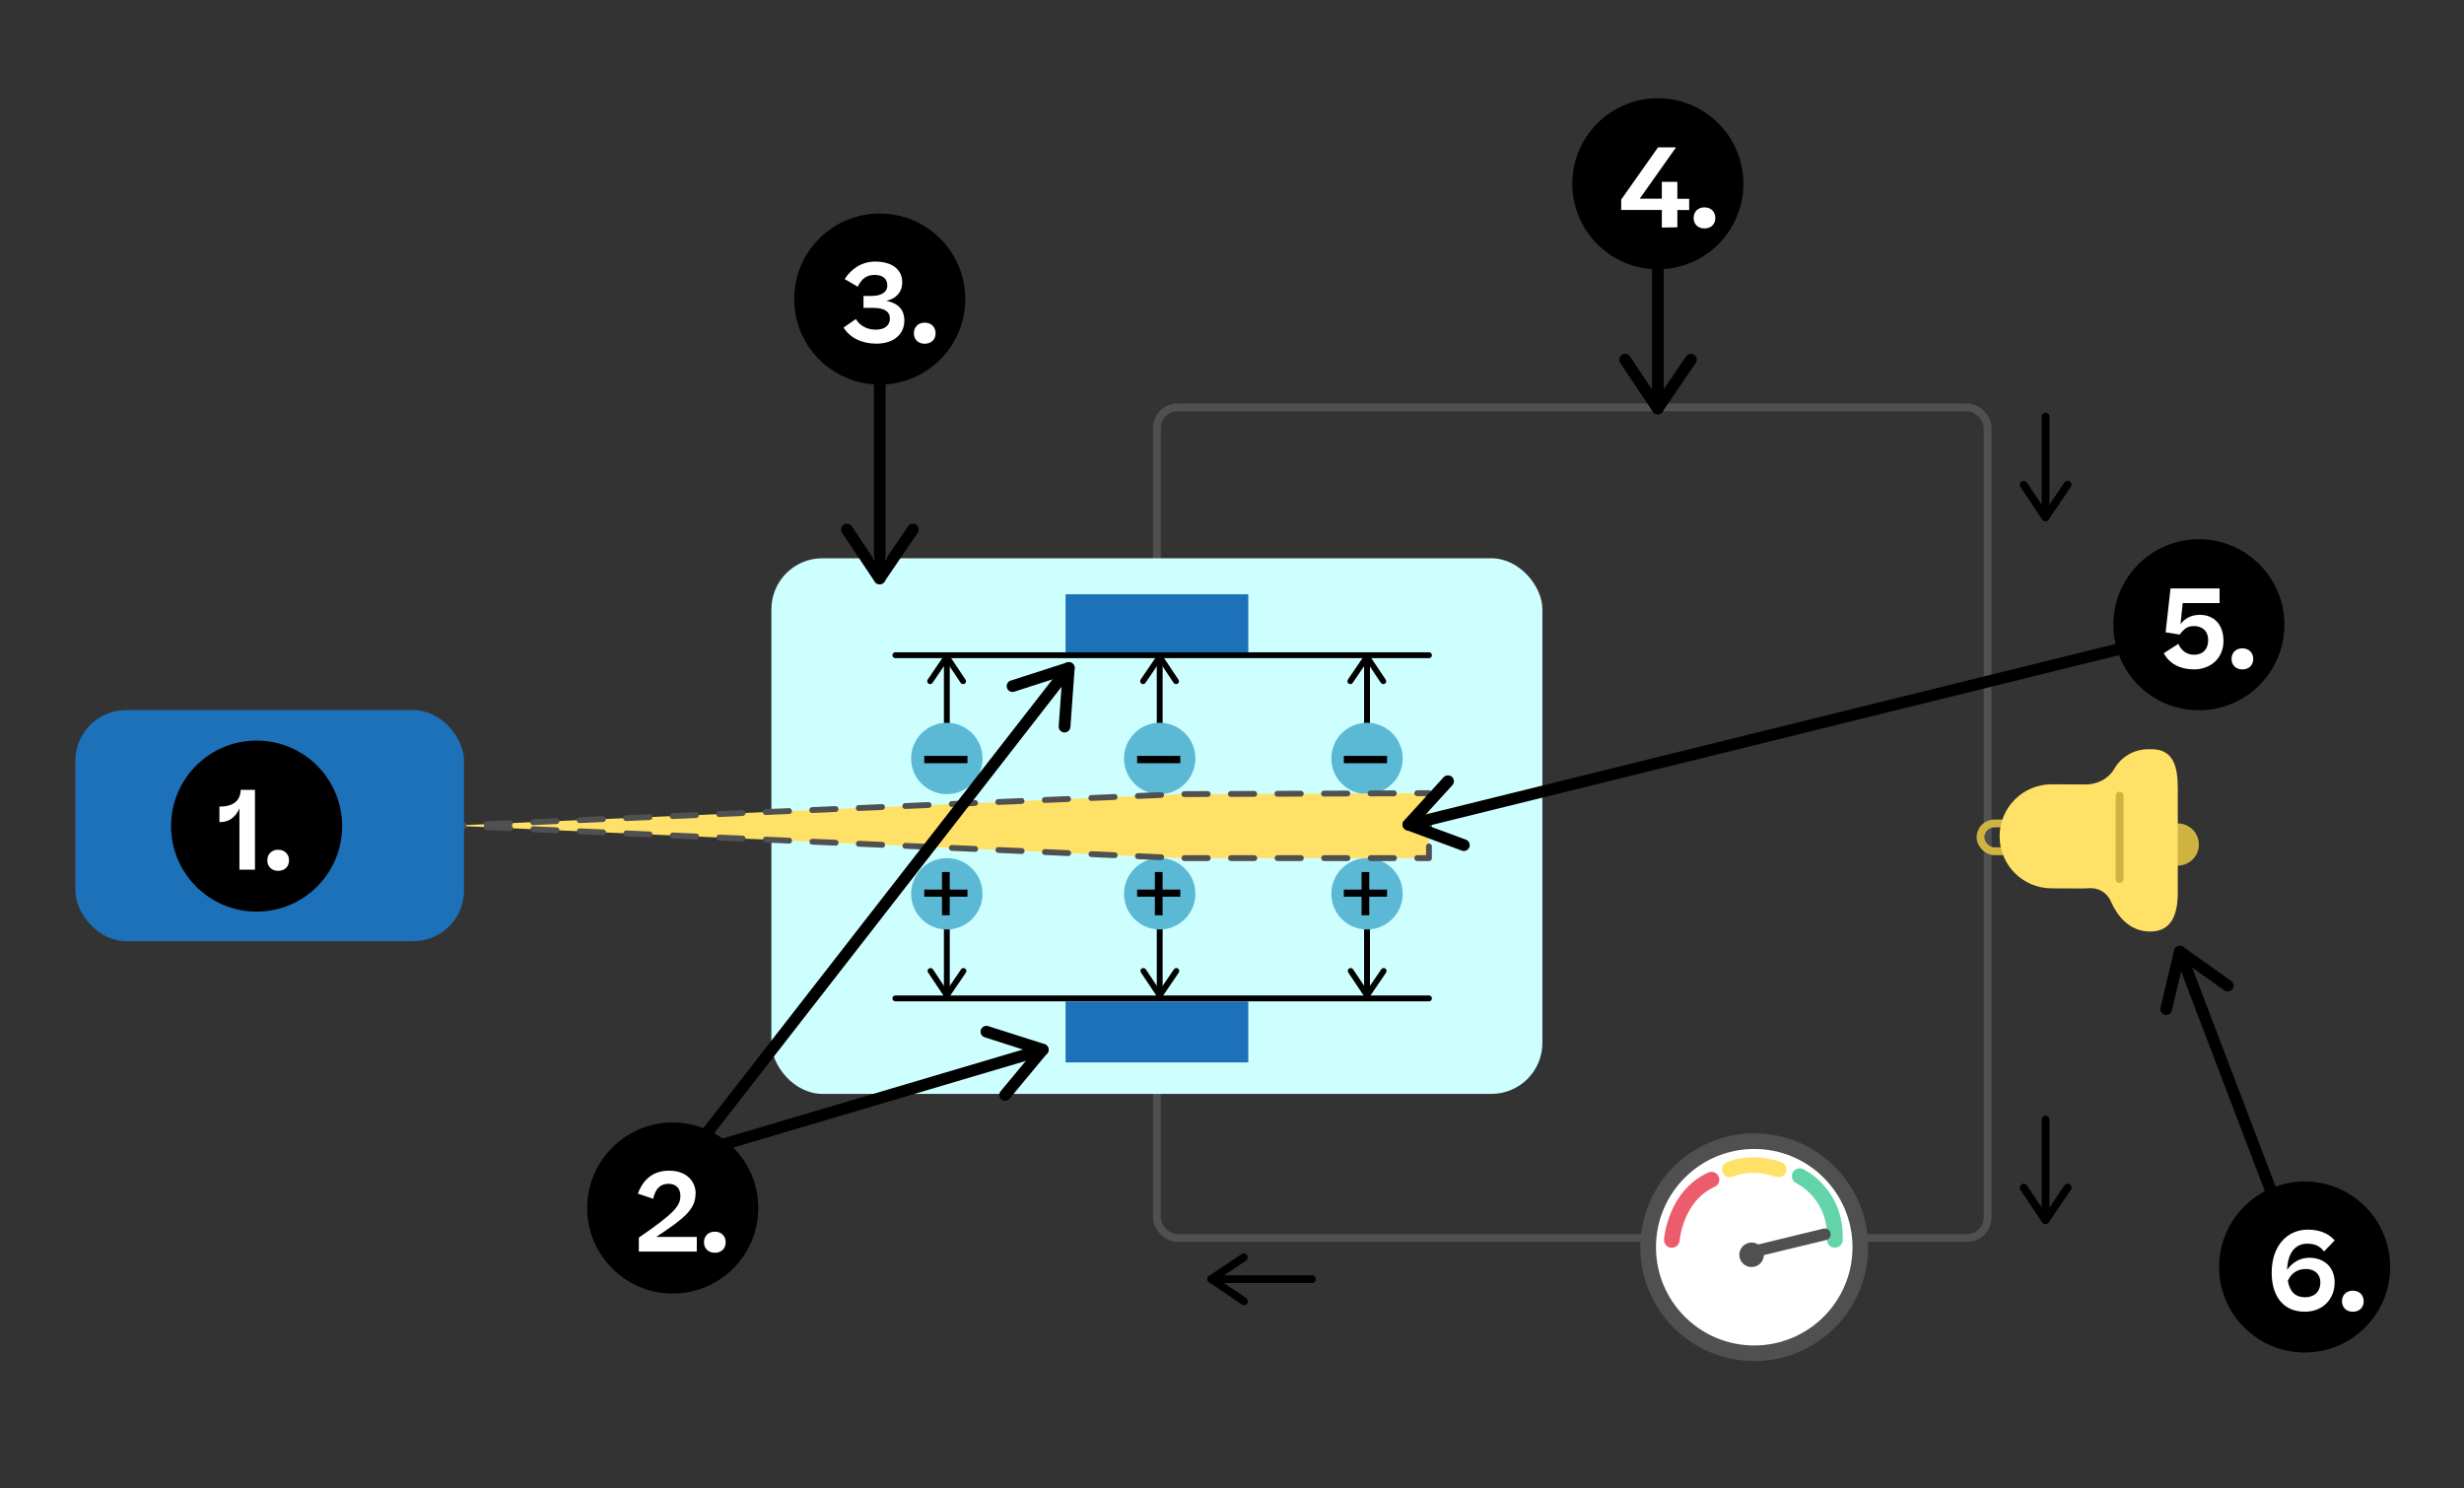 <?xml version="1.0" encoding="UTF-8"?>
<svg id="Camada_1" data-name="Camada 1" xmlns="http://www.w3.org/2000/svg" xmlns:xlink="http://www.w3.org/1999/xlink" viewBox="0 0 315.43 190.55">
  <rect x="0" y="0" width="315.43" height="190.55" fill="#333333" stroke="none"/>
  <defs>
    <style>
      .cls-1, .cls-2, .cls-3, .cls-4, .cls-5, .cls-6, .cls-7, .cls-8, .cls-9, .cls-10, .cls-11, .cls-12, .cls-13, .cls-14, .cls-15 {
        fill: none;
      }

      .cls-1, .cls-3, .cls-4, .cls-6, .cls-7, .cls-8, .cls-9, .cls-16, .cls-10, .cls-12, .cls-13, .cls-14, .cls-15 {
        stroke-linecap: round;
        stroke-linejoin: round;
      }

      .cls-1, .cls-4, .cls-10, .cls-14, .cls-15 {
        stroke-width: .75px;
      }

      .cls-1, .cls-5, .cls-9, .cls-16, .cls-10, .cls-14, .cls-15 {
        stroke: #505050;
      }

      .cls-17 {
        clip-path: url(#clippath-11);
      }

      .cls-18, .cls-16 {
        fill: #fff;
      }

      .cls-2, .cls-5 {
        stroke-miterlimit: 10;
      }

      .cls-2, .cls-12 {
        stroke: #ceb341;
      }

      .cls-3 {
        stroke: #ec5c6c;
      }

      .cls-3, .cls-6, .cls-8, .cls-16 {
        stroke-width: 2px;
      }

      .cls-19 {
        clip-path: url(#clippath-2);
      }

      .cls-4, .cls-7, .cls-13 {
        stroke: #000;
      }

      .cls-20 {
        clip-path: url(#clippath-6);
      }

      .cls-6 {
        stroke: #ffe167;
      }

      .cls-21 {
        clip-path: url(#clippath-7);
      }

      .cls-22 {
        clip-path: url(#clippath-1);
      }

      .cls-23 {
        clip-path: url(#clippath-4);
      }

      .cls-8 {
        stroke: #62d4a8;
      }

      .cls-24 {
        fill: #505050;
      }

      .cls-9, .cls-13 {
        stroke-width: 1.5px;
      }

      .cls-25 {
        fill: #5cb9d6;
      }

      .cls-26 {
        clip-path: url(#clippath-9);
      }

      .cls-10 {
        stroke-dasharray: 0 0 2.98 2.98;
      }

      .cls-27 {
        clip-path: url(#clippath);
      }

      .cls-28 {
        fill: #ffe167;
      }

      .cls-29 {
        clip-path: url(#clippath-3);
      }

      .cls-30 {
        fill: #1d71b8;
      }

      .cls-31 {
        clip-path: url(#clippath-8);
      }

      .cls-14 {
        stroke-dasharray: 0 0 2.98 2.98;
      }

      .cls-32 {
        clip-path: url(#clippath-5);
      }

      .cls-33 {
        clip-path: url(#clippath-10);
      }

      .cls-34 {
        fill: #ceb341;
      }

      .cls-15 {
        stroke-dasharray: 0 0 1.77 1.77;
      }

      .cls-35 {
        fill: #ceffff;
      }
    </style>
    <clipPath id="clippath">
      <rect class="cls-11" x="21.89" y="94.82" width="21.91" height="21.91"/>
    </clipPath>
    <clipPath id="clippath-1">
      <rect class="cls-11" x="21.89" y="94.82" width="21.91" height="21.91"/>
    </clipPath>
    <clipPath id="clippath-2">
      <rect class="cls-11" x="75.16" y="143.72" width="21.91" height="21.91"/>
    </clipPath>
    <clipPath id="clippath-3">
      <rect class="cls-11" x="75.16" y="143.72" width="21.91" height="21.91"/>
    </clipPath>
    <clipPath id="clippath-4">
      <rect class="cls-11" x="101.66" y="27.34" width="21.91" height="21.91"/>
    </clipPath>
    <clipPath id="clippath-5">
      <rect class="cls-11" x="101.66" y="27.34" width="21.91" height="21.91"/>
    </clipPath>
    <clipPath id="clippath-6">
      <rect class="cls-11" x="201.27" y="12.57" width="21.91" height="21.91"/>
    </clipPath>
    <clipPath id="clippath-7">
      <rect class="cls-11" x="201.27" y="12.57" width="21.91" height="21.91"/>
    </clipPath>
    <clipPath id="clippath-8">
      <rect class="cls-11" x="284.08" y="151.27" width="21.91" height="21.91"/>
    </clipPath>
    <clipPath id="clippath-9">
      <rect class="cls-11" x="284.08" y="151.27" width="21.91" height="21.91"/>
    </clipPath>
    <clipPath id="clippath-10">
      <rect class="cls-11" x="270.54" y="69.04" width="21.91" height="21.91"/>
    </clipPath>
    <clipPath id="clippath-11">
      <rect class="cls-11" x="270.54" y="69.03" width="21.91" height="21.91"/>
    </clipPath>
  </defs>
  <rect class="cls-5" x="148.1" y="52.16" width="106.35" height="106.35" rx="2.64" ry="2.64"/>
  <rect class="cls-35" x="98.75" y="71.48" width="98.7" height="68.58" rx="6.53" ry="6.53"/>
  <rect class="cls-30" x="136.41" y="76.09" width="23.39" height="7.8"/>
  <rect class="cls-30" x="136.41" y="128.23" width="23.39" height="7.8"/>
  <line class="cls-4" x1="114.62" y1="127.83" x2="182.93" y2="127.83"/>
  <line class="cls-4" x1="114.62" y1="83.89" x2="182.93" y2="83.89"/>
  <g>
    <line class="cls-4" x1="121.21" y1="114.44" x2="121.21" y2="127.45"/>
    <path d="M118.74,124.32c0-.12,.06-.24,.17-.31,.17-.11,.41-.07,.52,.1l1.78,2.67,1.82-2.67c.12-.17,.35-.22,.52-.1,.17,.12,.21,.35,.1,.52l-2.13,3.13c-.07,.1-.19,.16-.31,.16-.12,0-.24-.06-.31-.17l-2.09-3.13c-.04-.06-.06-.14-.06-.21Z"/>
  </g>
  <g>
    <line class="cls-7" x1="261.86" y1="53.35" x2="261.86" y2="66.24"/>
    <path d="M258.57,62.07c0-.16,.08-.32,.22-.42,.23-.15,.54-.09,.69,.14l2.38,3.55,2.42-3.56c.16-.23,.47-.29,.69-.13,.23,.16,.29,.47,.13,.69l-2.84,4.17c-.09,.14-.25,.22-.42,.22-.17,0-.32-.08-.41-.22l-2.79-4.17c-.06-.09-.08-.18-.08-.28Z"/>
  </g>
  <g>
    <line class="cls-7" x1="261.86" y1="143.35" x2="261.86" y2="156.24"/>
    <path d="M258.57,152.07c0-.16,.08-.32,.22-.42,.23-.15,.54-.09,.69,.14l2.38,3.55,2.42-3.56c.16-.23,.47-.29,.69-.13,.23,.16,.29,.47,.13,.69l-2.84,4.17c-.09,.14-.25,.22-.42,.22-.17,0-.32-.08-.41-.22l-2.79-4.17c-.06-.09-.08-.18-.08-.28Z"/>
  </g>
  <g>
    <line class="cls-7" x1="167.94" y1="163.78" x2="155.06" y2="163.78"/>
    <path d="M159.23,160.49c.16,0,.32,.08,.42,.22,.15,.23,.09,.54-.14,.69l-3.55,2.38,3.56,2.42c.23,.16,.29,.47,.13,.69-.16,.23-.47,.29-.69,.13l-4.17-2.84c-.14-.09-.22-.25-.22-.42,0-.17,.08-.32,.22-.41l4.17-2.79c.09-.06,.18-.08,.28-.08Z"/>
  </g>
  <g>
    <line class="cls-13" x1="112.62" y1="45.28" x2="112.62" y2="74.05"/>
    <path d="M107.68,67.8c0-.24,.12-.48,.33-.62,.34-.23,.81-.14,1.04,.21l3.56,5.33,3.63-5.34c.23-.34,.7-.43,1.04-.2,.34,.24,.43,.7,.2,1.04l-4.26,6.26c-.14,.21-.37,.33-.62,.33-.25,0-.48-.13-.62-.33l-4.18-6.26c-.09-.13-.13-.27-.13-.42Z"/>
  </g>
  <g>
    <line class="cls-13" x1="295.03" y1="163.78" x2="279.05" y2="121.84"/>
    <path d="M285.89,125.93c.09,.23,.06,.49-.09,.7-.24,.34-.71,.42-1.05,.18l-5.23-3.71-1.49,6.28c-.1,.4-.5,.65-.9,.56-.4-.1-.65-.51-.56-.9l1.75-7.36c.06-.24,.23-.44,.47-.53,.23-.09,.5-.05,.7,.09l6.14,4.36c.13,.09,.22,.21,.27,.35Z"/>
  </g>
  <g>
    <line class="cls-13" x1="212.23" y1="23.53" x2="212.23" y2="52.3"/>
    <path d="M207.29,46.04c0-.24,.12-.48,.33-.62,.34-.23,.81-.14,1.04,.21l3.56,5.33,3.63-5.34c.23-.34,.7-.43,1.04-.2,.34,.24,.43,.7,.2,1.04l-4.26,6.26c-.14,.21-.37,.33-.62,.33-.25,0-.48-.13-.62-.33l-4.18-6.26c-.09-.13-.13-.27-.13-.42Z"/>
  </g>
  <g>
    <line class="cls-4" x1="148.46" y1="114.44" x2="148.46" y2="127.45"/>
    <path d="M145.99,124.32c0-.12,.06-.24,.17-.31,.17-.11,.41-.07,.52,.1l1.78,2.67,1.82-2.67c.12-.17,.35-.22,.52-.1,.17,.12,.21,.35,.1,.52l-2.13,3.13c-.07,.1-.19,.16-.31,.16-.12,0-.24-.06-.31-.17l-2.09-3.13c-.04-.06-.06-.14-.06-.21Z"/>
  </g>
  <g>
    <line class="cls-4" x1="175" y1="114.44" x2="175" y2="127.45"/>
    <path d="M172.53,124.32c0-.12,.06-.24,.17-.31,.17-.11,.41-.07,.52,.1l1.78,2.67,1.82-2.67c.12-.17,.35-.22,.52-.1,.17,.12,.21,.35,.1,.52l-2.13,3.13c-.07,.1-.19,.16-.31,.16-.12,0-.24-.06-.31-.17l-2.09-3.13c-.04-.06-.06-.14-.06-.21Z"/>
  </g>
  <g>
    <line class="cls-4" x1="175" y1="97.11" x2="175" y2="84.1"/>
    <path d="M177.46,87.22c0,.12-.06,.24-.17,.31-.17,.11-.41,.07-.52-.1l-1.78-2.67-1.82,2.67c-.12,.17-.35,.22-.52,.1-.17-.12-.21-.35-.1-.52l2.13-3.13c.07-.1,.19-.16,.31-.16,.12,0,.24,.06,.31,.17l2.09,3.13c.04,.06,.06,.14,.06,.21Z"/>
  </g>
  <g>
    <line class="cls-4" x1="148.46" y1="97.11" x2="148.46" y2="84.1"/>
    <path d="M150.93,87.22c0,.12-.06,.24-.17,.31-.17,.11-.41,.07-.52-.1l-1.78-2.67-1.82,2.67c-.12,.17-.35,.22-.52,.1-.17-.12-.21-.35-.1-.52l2.13-3.13c.07-.1,.19-.16,.31-.16,.12,0,.24,.06,.31,.17l2.09,3.13c.04,.06,.06,.14,.06,.21Z"/>
  </g>
  <g>
    <line class="cls-4" x1="121.21" y1="97.11" x2="121.21" y2="84.1"/>
    <path d="M123.67,87.22c0,.12-.06,.24-.17,.31-.17,.11-.41,.07-.52-.1l-1.78-2.67-1.82,2.67c-.12,.17-.35,.22-.52,.1-.17-.12-.21-.35-.1-.52l2.13-3.13c.07-.1,.19-.16,.31-.16,.12,0,.24,.06,.31,.17l2.09,3.13c.04,.06,.06,.14,.06,.21Z"/>
  </g>
  <circle class="cls-25" cx="121.21" cy="97.11" r="4.57"/>
  <circle class="cls-25" cx="148.46" cy="97.11" r="4.57"/>
  <circle class="cls-25" cx="175" cy="97.11" r="4.57"/>
  <circle class="cls-25" cx="121.21" cy="114.44" r="4.57"/>
  <circle class="cls-25" cx="148.46" cy="114.44" r="4.57"/>
  <circle class="cls-25" cx="175" cy="114.44" r="4.57"/>
  <path d="M118.32,114.81v-.91h2.27v-2.25h.99v2.25h2.27v.91h-2.27v2.38h-.99v-2.38h-2.27Z"/>
  <path d="M145.57,114.81v-.91h2.27v-2.25h.99v2.25h2.27v.91h-2.27v2.38h-.99v-2.38h-2.27Z"/>
  <path d="M172.03,114.81v-.91h2.27v-2.25h.99v2.25h2.27v.91h-2.27v2.38h-.99v-2.38h-2.27Z"/>
  <path d="M118.32,97.72v-.94h5.53v.94h-5.53Z"/>
  <path d="M145.57,97.72v-.94h5.53v.94h-5.53Z"/>
  <path d="M172.03,97.72v-.94h5.53v.94h-5.53Z"/>
  <g>
    <polygon class="cls-28" points="57.82 105.71 151.1 101.68 182.93 101.56 182.93 109.87 151.1 109.87 57.82 105.71"/>
    <g>
      <polyline class="cls-1" points="59.32 105.78 57.82 105.71 59.32 105.65"/>
      <polyline class="cls-14" points="62.3 105.52 151.1 101.68 179.94 101.57"/>
      <polyline class="cls-1" points="181.43 101.56 182.93 101.56 182.93 103.06"/>
      <line class="cls-15" x1="182.93" y1="104.83" x2="182.93" y2="107.48"/>
      <polyline class="cls-1" points="182.93 108.37 182.93 109.87 181.43 109.87"/>
      <polyline class="cls-10" points="178.45 109.87 151.1 109.87 60.81 105.84"/>
    </g>
  </g>
  <rect class="cls-30" x="9.65" y="90.92" width="49.75" height="29.58" rx="6.47" ry="6.47"/>
  <circle class="cls-16" cx="224.57" cy="159.69" r="13.58"/>
  <path class="cls-3" d="M214.02,158.76s.42-5.63,5.08-7.72"/>
  <path class="cls-6" d="M221.46,149.73s2.52-1.24,6.23,0"/>
  <path class="cls-8" d="M230.39,150.59s4.73,2.18,4.5,8.16"/>
  <line class="cls-9" x1="224.57" y1="160.23" x2="233.6" y2="158.04"/>
  <circle class="cls-24" cx="224.23" cy="160.66" r="1.57"/>
  <circle class="cls-34" cx="278.79" cy="108.13" r="2.7"/>
  <rect class="cls-2" x="253.53" y="105.43" width="4.42" height="3.56" rx="1.78" ry="1.78"/>
  <path class="cls-28" d="M275.46,95.93h-.49c-1.85,0-3.46,1.03-4.32,2.52-.74,1.28-2.18,1.99-3.66,1.99l-4.35-.02c-3.68,0-6.66,2.98-6.66,6.66h0c0,3.68,2.98,6.66,6.66,6.66l4.06,.02c.1,0,.44-.02,.84-.04,1.17-.05,2.25,.63,2.69,1.71h0c.74,1.68,2.26,3.84,5.03,3.84h0c2.77,0,3.53-2.24,3.53-5.01v-13.32c0-2.77-.56-5.01-3.33-5.01Z"/>
  <line class="cls-12" x1="271.34" y1="101.87" x2="271.34" y2="112.55"/>
  <g id="Number_Point_Science" data-name="Number Point Science">
    <g class="cls-27">
      <g class="cls-22">
        <path d="M43.8,105.77c0,6.05-4.9,10.95-10.95,10.95s-10.95-4.9-10.95-10.95,4.91-10.95,10.95-10.95,10.95,4.9,10.95,10.95"/>
      </g>
      <g>
        <path class="cls-18" d="M32.64,101.12v10.23h-1.99v-7.86c-.43,1.05-1.29,1.77-2.41,1.77h-.15v-1.99h.07c1.75,0,2.63-.8,2.65-2.14h1.83Z"/>
        <path class="cls-18" d="M34.22,110.16c0-.8,.56-1.36,1.39-1.36s1.39,.56,1.39,1.36-.56,1.34-1.39,1.34-1.39-.55-1.39-1.34Z"/>
      </g>
    </g>
  </g>
  <g id="Number_Point_Science-2" data-name="Number Point Science">
    <g class="cls-19">
      <g class="cls-29">
        <path d="M97.07,154.67c0,6.05-4.9,10.95-10.95,10.95s-10.95-4.9-10.95-10.95,4.91-10.95,10.95-10.95,10.95,4.9,10.95,10.95"/>
      </g>
      <g>
        <path class="cls-18" d="M89.04,152.85c0,1.99-1.48,3.19-5.04,5.52h5.2v1.88h-7.42v-1.79c4.65-3.19,5.32-4.1,5.32-5.35,0-.95-.56-1.54-1.51-1.54-1.01,0-1.68,.57-1.97,1.92l-1.96-.66c.66-1.83,1.98-2.94,3.98-2.94,2.26,0,3.42,1.36,3.42,2.97Z"/>
        <path class="cls-18" d="M90.12,159.06c0-.8,.56-1.36,1.39-1.36s1.39,.56,1.39,1.36-.56,1.34-1.39,1.34-1.39-.55-1.39-1.34Z"/>
      </g>
    </g>
  </g>
  <g id="Number_Point_Science-3" data-name="Number Point Science">
    <g class="cls-23">
      <g class="cls-32">
        <path d="M123.57,38.29c0,6.05-4.9,10.95-10.95,10.95s-10.95-4.9-10.95-10.95,4.91-10.95,10.95-10.95,10.95,4.9,10.95,10.95"/>
      </g>
      <g>
        <path class="cls-18" d="M109.56,40.85c.5,.83,1.41,1.36,2.54,1.36,1.19,0,1.82-.57,1.82-1.42,0-.91-.73-1.37-2.13-1.37h-1.25v-1.53h1.05c1.18,0,2-.45,2-1.33s-.59-1.36-1.65-1.36c-.97,0-1.62,.45-2.14,1.51l-1.67-.98c.88-1.36,2.24-2.24,3.91-2.24,2.05,0,3.46,.94,3.46,2.65,0,1.29-.8,2.09-2.03,2.38,1.46,.29,2.3,1.08,2.3,2.54,0,1.64-1.26,2.94-3.59,2.94-1.85,0-3.39-.76-4.19-2.06l1.57-1.09Z"/>
        <path class="cls-18" d="M116.99,42.67c0-.8,.56-1.36,1.39-1.36s1.39,.56,1.39,1.36-.56,1.34-1.39,1.34-1.39-.55-1.39-1.34Z"/>
      </g>
    </g>
  </g>
  <g id="Number_Point_Science-4" data-name="Number Point Science">
    <g class="cls-20">
      <g class="cls-21">
        <path d="M223.18,23.53c0,6.05-4.9,10.95-10.95,10.95s-10.95-4.9-10.95-10.95,4.91-10.95,10.95-10.95,10.95,4.9,10.95,10.95"/>
      </g>
      <g>
        <path class="cls-18" d="M214.73,23.29v2.16h1.51v1.44h-1.51v2.21l-1.99,.04v-2.26h-5.2v-1.33l4.71-6.68h2.28v.04l-4.62,6.53h2.83v-2.16h1.99Z"/>
        <path class="cls-18" d="M216.81,27.91c0-.8,.56-1.36,1.39-1.36s1.39,.56,1.39,1.36-.56,1.34-1.39,1.34-1.39-.55-1.39-1.34Z"/>
      </g>
    </g>
  </g>
  <g id="Number_Point_Science-5" data-name="Number Point Science">
    <g class="cls-31">
      <g class="cls-26">
        <path d="M305.98,162.22c0,6.05-4.9,10.95-10.95,10.95s-10.95-4.9-10.95-10.95,4.91-10.95,10.95-10.95,10.95,4.9,10.95,10.95"/>
      </g>
      <g>
        <path class="cls-18" d="M298.89,158.8l-1.37,1.43c-.57-.69-1.15-.99-2.16-.99-1.5,0-2.48,1.11-2.58,3.35,.71-1.01,1.71-1.55,2.87-1.55,1.75,0,3.22,1.09,3.22,3.17s-1.48,3.74-3.81,3.74c-3.01,0-4.25-2.31-4.25-4.99,0-3.59,2.12-5.52,4.59-5.52,1.53,0,2.65,.46,3.47,1.37Zm-6.01,5.18c.24,1.44,1.01,2.12,2.19,2.12s1.97-.69,1.97-1.91-.94-1.71-1.83-1.71c-1.06,0-1.88,.49-2.33,1.5Z"/>
        <path class="cls-18" d="M299.81,166.61c0-.8,.56-1.36,1.39-1.36s1.39,.56,1.39,1.36-.56,1.34-1.39,1.34-1.39-.55-1.39-1.34Z"/>
      </g>
    </g>
  </g>
  <g>
    <line class="cls-13" x1="87.3" y1="149.18" x2="136.82" y2="85.52"/>
    <path d="M136.87,93.49c-.15,.19-.39,.31-.65,.29-.41-.03-.72-.39-.69-.8l.46-6.4-6.14,1.98c-.39,.13-.82-.09-.94-.48-.13-.4,.09-.82,.48-.94l7.2-2.32c.24-.08,.5-.03,.69,.12,.2,.15,.3,.4,.29,.64l-.54,7.51c-.01,.15-.07,.29-.16,.41Z"/>
  </g>
  <g>
    <line class="cls-13" x1="276.73" y1="81.76" x2="180.3" y2="105.59"/>
    <path d="M185.19,99.3c.23-.06,.49,0,.69,.17,.31,.28,.33,.75,.05,1.06l-4.32,4.74,6.05,2.24c.39,.14,.59,.58,.44,.96-.15,.39-.58,.59-.96,.44l-7.1-2.63c-.23-.09-.41-.28-.47-.53-.06-.24,0-.5,.17-.68l5.07-5.56c.1-.11,.24-.19,.37-.22Z"/>
  </g>
  <g>
    <line class="cls-13" x1="88" y1="147.89" x2="133.49" y2="134.41"/>
    <path d="M128.89,140.91c-.23,.07-.49,.02-.69-.14-.32-.26-.36-.74-.1-1.06l4.1-4.93-6.15-1.97c-.4-.13-.61-.55-.49-.94,.13-.4,.55-.61,.94-.49l7.21,2.3c.24,.08,.42,.27,.49,.5,.07,.24,.02,.5-.14,.69l-4.81,5.79c-.1,.12-.23,.2-.36,.24Z"/>
  </g>
  <g id="Number_Point_Science-6" data-name="Number Point Science">
    <g class="cls-33">
      <g class="cls-17">
        <path d="M292.44,79.99c0,6.05-4.9,10.95-10.95,10.95s-10.95-4.9-10.95-10.95,4.91-10.95,10.95-10.95,10.95,4.9,10.95,10.95"/>
      </g>
      <g>
        <path class="cls-18" d="M280.81,85.7c-1.85,0-3.18-.84-3.81-2.07l1.86-1.19c.38,.84,1.04,1.39,2.03,1.39,1.13,0,1.79-.74,1.79-1.86,0-1.23-.81-1.81-1.82-1.81-.49,0-.88,.13-1.18,.38-.28,.24-.49,.48-.64,.71l-1.81-.29,.63-5.62h6.28v1.88h-4.72l-.28,2.69c.56-.74,1.39-1.19,2.47-1.19,1.74,0,3.03,1.16,3.03,3.35s-1.61,3.64-3.82,3.64Z"/>
        <path class="cls-18" d="M285.67,84.37c0-.8,.56-1.36,1.39-1.36s1.39,.56,1.39,1.36-.56,1.34-1.39,1.34-1.39-.55-1.39-1.34Z"/>
      </g>
    </g>
  </g>
</svg>